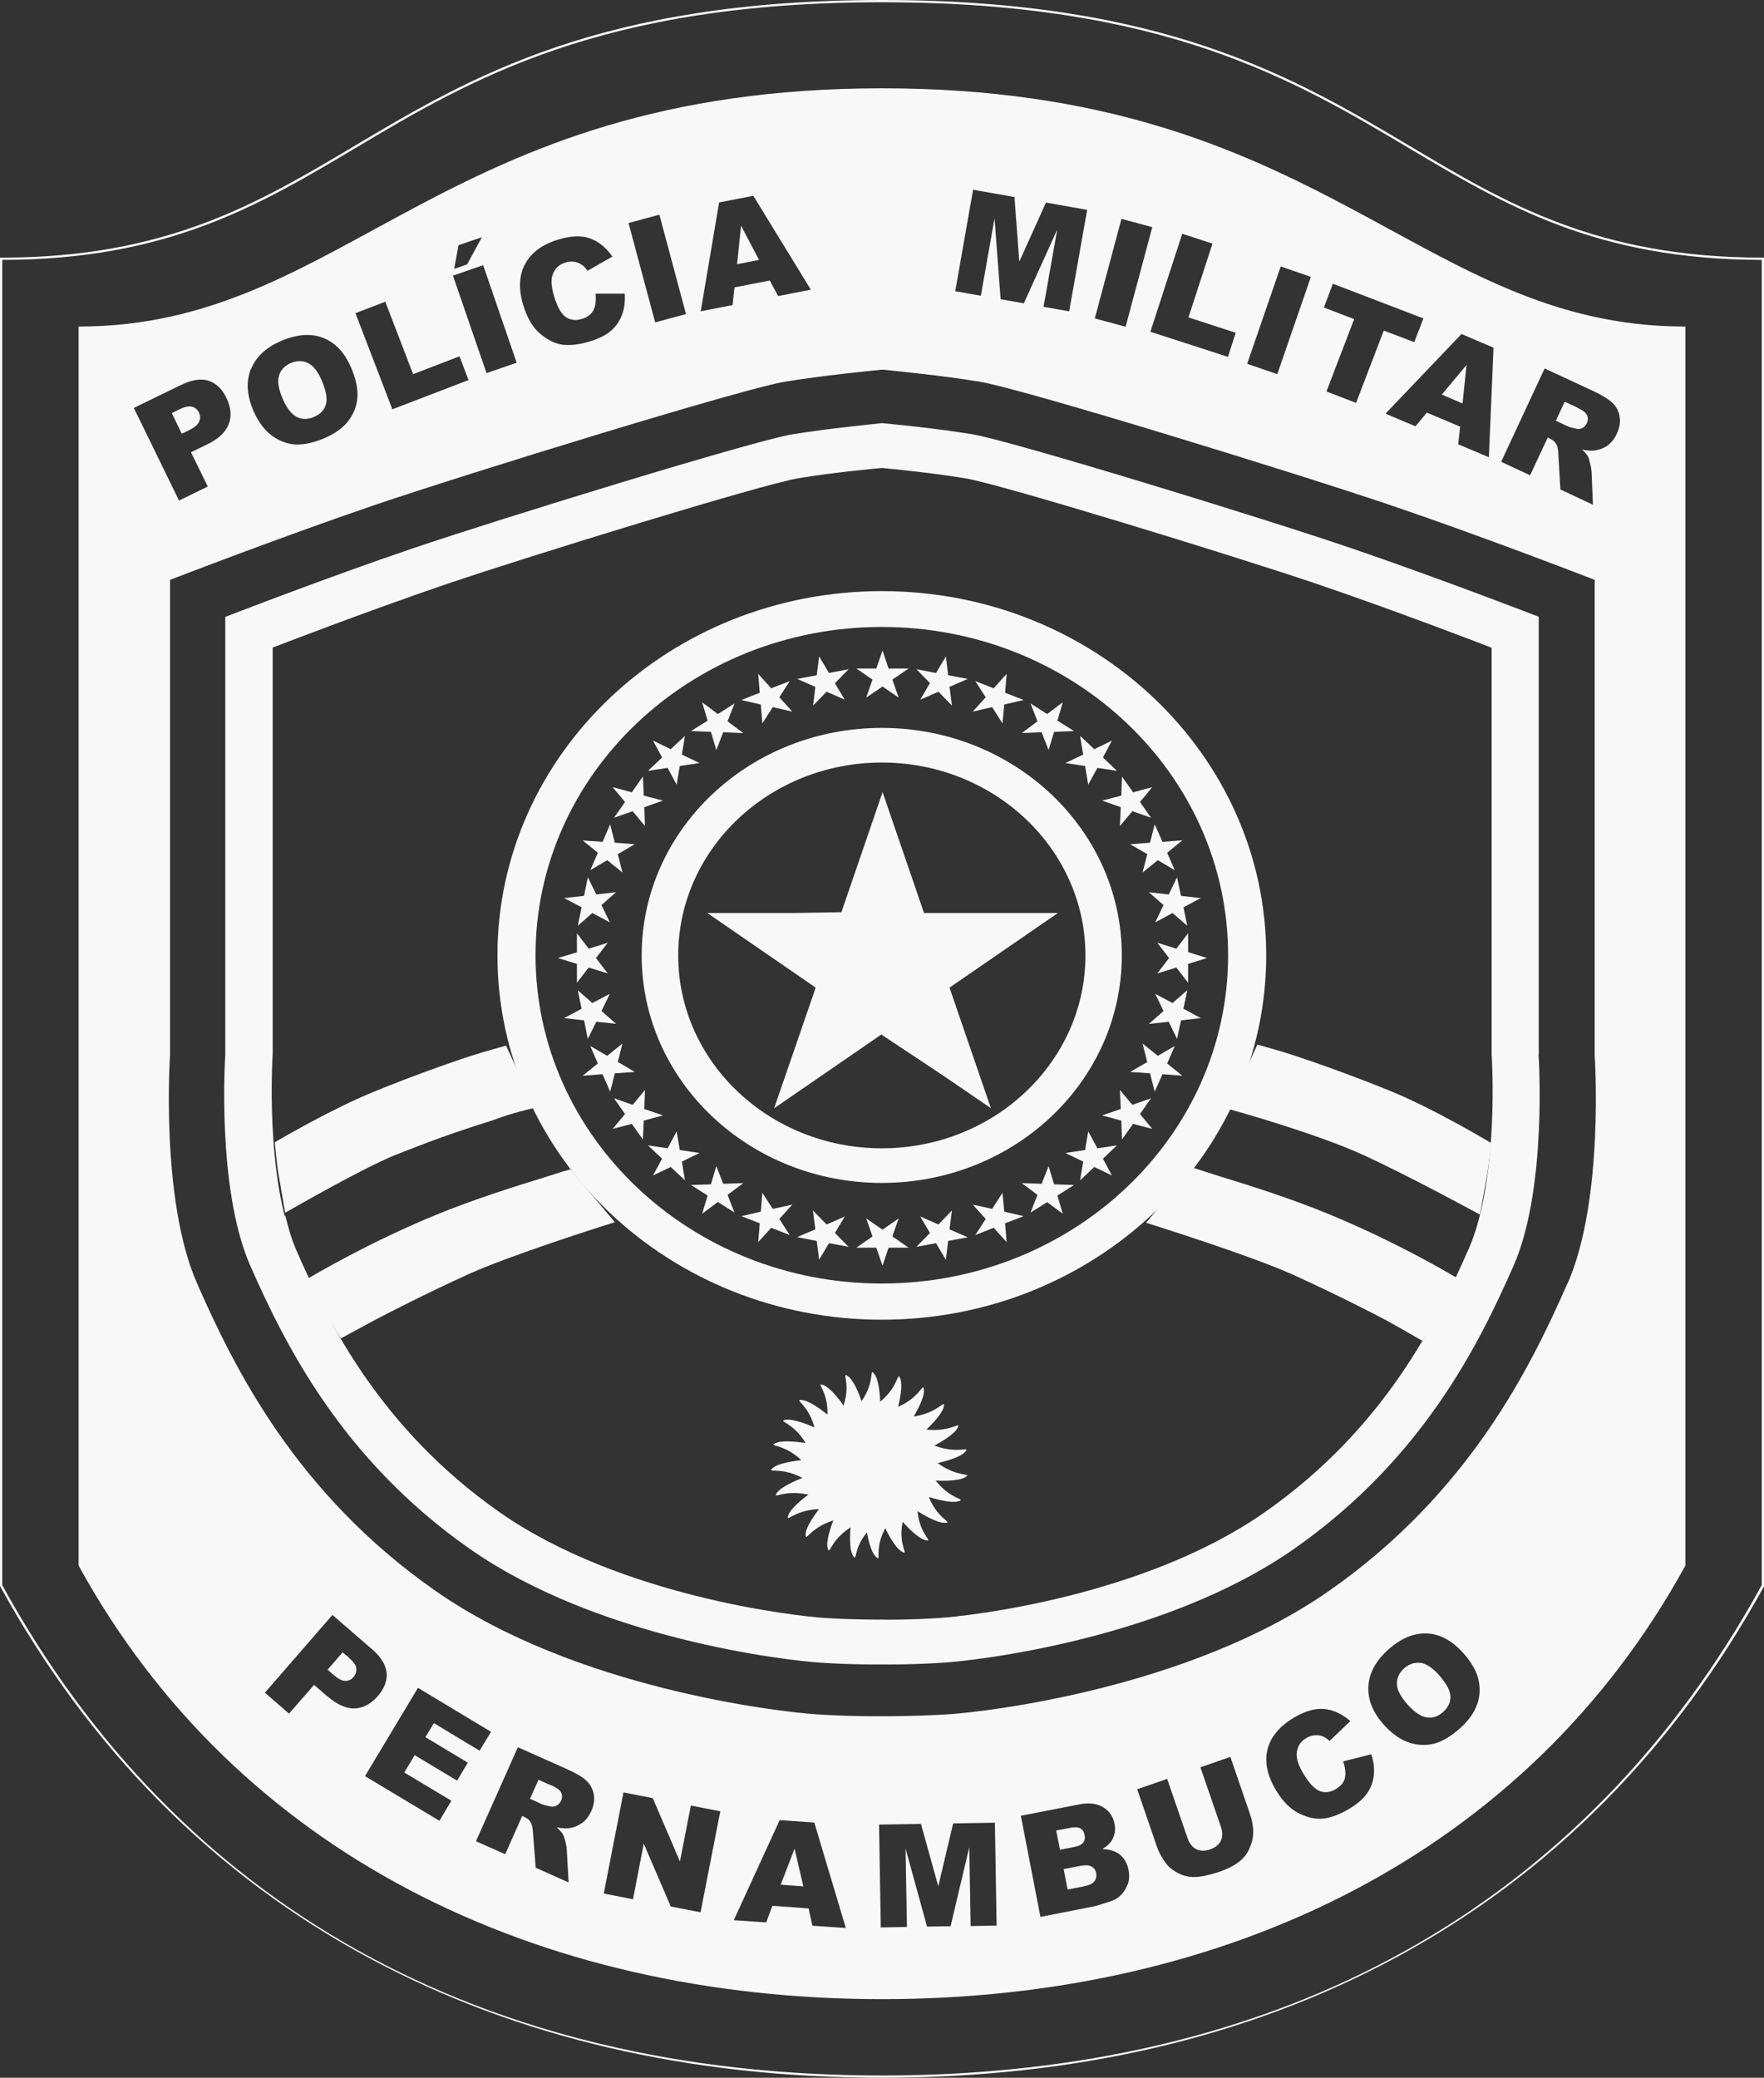<svg xmlns="http://www.w3.org/2000/svg" id="b" width="101.88" height="120" viewBox="0 0 101.88 120"><rect x="0" y="0" width="101.88" height="120" fill="#333333" stroke="none"/><defs><style>.d,.e{fill:#f8f8f8;}.e{fill-rule:evenodd;}</style></defs><g id="c"><path class="d" d="m50.94,120c-11.13,0-21.1-2.33-29.63-6.92C12.35,108.26,5.18,101.03,0,91.6v-.03s0-76.69,0-76.69h.07c9.56,0,14.82-3.13,20.4-6.45C27.11,4.48,34.64,0,50.94,0s23.83,4.48,30.48,8.43c5.57,3.32,10.84,6.45,20.4,6.45h.07v76.72c-5.18,9.43-12.35,16.66-21.31,21.48-8.53,4.59-18.5,6.92-29.63,6.92ZM.13,91.55c10.17,18.53,27.74,28.32,50.81,28.32s40.63-9.79,50.81-28.32V15.01c-9.55-.01-14.82-3.15-20.4-6.47C74.72,4.6,67.21.13,50.94.13s-23.78,4.47-30.41,8.42C14.95,11.87,9.68,15,.13,15.01v76.54Z"></path><path class="e" d="m82.02,96.04c-.34-.04-.65.07-.94.33-.27.25-.41.54-.4.89,0,.34.22.74.62,1.19.4.45.77.69,1.11.74.34.05.66-.06.94-.32.29-.26.43-.56.42-.9-.01-.34-.24-.75-.68-1.25-.38-.42-.73-.64-1.07-.69Z"></path><path class="e" d="m63.04,107.8c-.15-.08-.38-.09-.69-.03l-.92.18.23,1.18.92-.18c.31-.06.52-.16.62-.29.11-.13.14-.3.11-.48-.03-.17-.12-.3-.27-.38Z"></path><path class="e" d="m31.84,103.12l-.74-.33-.49,1.1.71.32c.08.03.23.08.48.12.12.03.24.01.35-.05.11-.06.19-.15.25-.27.08-.18.08-.33.01-.48-.07-.14-.26-.28-.56-.42Z"></path><polygon class="e" points="42.8 13.04 42.57 15.26 43.84 15.01 42.8 13.04"></polygon><polygon class="e" points="45.09 108.85 46.4 108.95 45.89 106.77 45.09 108.85"></polygon><path class="e" d="m62.56,106.42c.09-.12.12-.27.08-.45-.03-.17-.11-.29-.24-.37-.13-.07-.33-.09-.6-.03l-.8.15.22,1.11.78-.15c.28-.05.47-.14.56-.26Z"></path><path class="e" d="m11.11,23.5c-.17-.06-.41-.02-.72.13l-.47.23.58,1.19.41-.2c.32-.16.52-.32.59-.5.08-.17.07-.35-.01-.52-.08-.17-.21-.28-.38-.34Z"></path><path class="e" d="m20.19,95.77l-.4-.34-.87,1,.34.3c.27.23.49.35.68.35.19,0,.35-.07.47-.22.12-.14.18-.3.17-.48,0-.18-.14-.38-.4-.61Z"></path><path class="e" d="m17.13,24.08c.31.15.64.16,1,0,.36-.15.6-.39.69-.71.1-.32.02-.79-.24-1.4-.22-.51-.48-.85-.79-1-.31-.15-.64-.15-1,0-.34.15-.57.38-.67.71-.11.33-.04.77.2,1.33.23.55.51.91.81,1.06Z"></path><path class="e" d="m50.94,5.1c-25.53,0-30.93,13.76-46.4,13.76v71.56c9.13,16.64,26.49,25.04,46.4,25.04s37.27-8.4,46.4-25.04V18.86c-15.47,0-20.87-13.76-46.4-13.76Zm35.32,14.96l-.27,6.35-1.77-.75.11-1.02-1.92-.81-.66.79-1.73-.73,4.39-4.6,1.85.79Zm-9.27-3.67l5.22,2-.53,1.37-1.76-.67-1.6,4.18-1.71-.66,1.6-4.18-1.75-.67.52-1.37Zm-3.02-1l1.74.6-1.94,5.62-1.74-.6,1.94-5.63Zm-3.94-1.33l-1.39,4.27,2.73.89-.45,1.39-4.48-1.45,1.84-5.66,1.75.57Zm-5.26-1.42l1.78.48-1.54,5.75-1.78-.48,1.54-5.75Zm-8.57-1.68l2.39.42.28,3.73,1.54-3.41,2.38.42-1.04,5.86-1.48-.26.79-4.46-1.93,4.26-1.34-.24-.35-4.67-.79,4.47-1.48-.26,1.03-5.86Zm-14.66.73l1.97-.38,3.32,5.42-1.89.37-.48-.9-2.04.4-.11,1.02-1.84.36,1.06-6.27Zm-3.46.7l1.54,5.75-1.78.48-1.54-5.74,1.78-.48Zm-7.75,2.86c.35-.66.98-1.13,1.9-1.41.72-.22,1.32-.25,1.82-.08.5.17.94.52,1.32,1.06l-1.44.82c-.11-.16-.2-.27-.29-.32-.14-.1-.29-.17-.46-.2-.17-.03-.33-.02-.51.04-.4.12-.66.38-.77.76-.09.28-.05.68.1,1.19.19.63.42,1.03.69,1.21.26.17.57.21.91.1.34-.1.56-.27.68-.52s.15-.55.12-.94h1.68c.03.46-.02.87-.16,1.23-.14.36-.34.66-.63.91-.28.25-.68.45-1.19.61-.62.19-1.15.25-1.6.2-.45-.06-.88-.28-1.31-.64-.42-.36-.74-.9-.96-1.61-.29-.94-.26-1.74.09-2.4Zm-3.84-1.09l1.34-.46-.85,1.57-.75.26.25-1.37Zm1.42,1.17l1.93,5.62-1.74.6-1.94-5.63,1.74-.6Zm-5.66,2.09l1.61,4.19,2.68-1.03.52,1.37-4.4,1.69-2.13-5.55,1.71-.66Zm-7.75,3.89c.29-.71.87-1.25,1.76-1.63.91-.38,1.72-.44,2.42-.16.7.28,1.24.86,1.61,1.74.27.64.39,1.21.35,1.71-.04.5-.22.95-.53,1.35-.31.4-.77.73-1.38.99-.62.26-1.17.38-1.66.36-.49-.03-.95-.2-1.38-.52-.43-.32-.78-.8-1.06-1.44-.38-.9-.42-1.69-.14-2.4Zm-4.01.91c.6-.29,1.12-.37,1.55-.23.44.14.79.47,1.04,1,.26.54.31,1.04.13,1.51-.18.46-.6.86-1.27,1.18l-.91.44.97,1.98-1.66.81-2.61-5.35,2.75-1.34Zm8.41,75.75l-.76-.66-1.45,1.66-1.39-1.21,3.9-4.49,2.31,2c.5.44.77.88.82,1.34.04.46-.13.91-.51,1.35-.4.45-.84.69-1.33.71-.49.02-1.02-.22-1.58-.7Zm7.5,4.87l-2.45-1.47-.6,1,2.72,1.63-.69,1.16-4.3-2.58,3.06-5.1,4.22,2.54-.66,1.09-2.64-1.59-.49.81,2.45,1.47-.62,1.04Zm7.75,1.76c-.14.3-.31.53-.54.69-.23.16-.48.26-.77.3-.18.02-.41,0-.68-.05.17.16.28.29.35.4.04.07.09.21.14.4.05.2.08.35.08.44l.11,1.94-1.9-.85-.16-2.06c-.02-.26-.06-.45-.12-.55-.08-.14-.2-.24-.35-.31l-.15-.07-.98,2.21-1.69-.75,2.42-5.43,2.8,1.25c.52.23.9.45,1.13.66.24.21.38.48.45.79.06.32.01.65-.14.99Zm6.29,5.84l-1.7-.33-1.56-3.63-.62,3.21-1.69-.33,1.14-5.84,1.69.33,1.57,3.66.63-3.23,1.7.33-1.14,5.84Zm6.48.78l-.22-1-2.09-.15-.36.96-1.87-.13,2.65-5.78,2,.14,1.82,6.09-1.92-.13Zm9.14,0l-.08-4.53-1.08,4.56-1.36.02-1.24-4.51.08,4.53-1.51.03-.1-5.94,2.42-.04,1,3.6.86-3.63,2.41-.04.1,5.94-1.5.03Zm9.05-2.37c-.09.27-.25.5-.47.69-.13.12-.35.23-.65.32-.4.13-.66.21-.79.24l-3.11.61-1.13-5.84,3.38-.66c.56-.11,1.02-.05,1.38.17.36.22.57.54.65.95.07.35.02.66-.15.95-.11.19-.3.36-.55.51.44.02.78.13,1.03.34.24.21.41.5.48.87.06.3.04.59-.05.86Zm7.05-2.08c-.14.3-.32.53-.54.71-.29.24-.68.44-1.15.61-.27.09-.58.18-.91.25-.34.07-.63.09-.89.05-.26-.04-.51-.13-.76-.28-.25-.15-.45-.32-.59-.52-.23-.32-.39-.62-.49-.9l-1.15-3.35,1.73-.6,1.18,3.43c.11.31.28.52.5.63.23.11.5.12.8.01.3-.1.51-.27.62-.5.11-.23.11-.5,0-.81l-1.18-3.43,1.73-.6,1.15,3.35c.11.33.17.66.17.99,0,.33-.08.65-.22.94Zm7.18-4.22c-.04.38-.17.73-.39,1.03-.21.31-.55.6-1.01.88-.55.33-1.06.52-1.5.57-.45.05-.92-.05-1.42-.3-.5-.25-.94-.69-1.32-1.33-.51-.84-.67-1.63-.5-2.35.18-.72.68-1.33,1.5-1.83.64-.38,1.22-.56,1.75-.52.52.04,1.04.27,1.54.7l-1.2,1.15c-.14-.13-.26-.21-.36-.25-.16-.07-.32-.09-.49-.08-.17.01-.33.07-.49.16-.36.21-.54.52-.56.92-.01.3.11.68.39,1.14.34.57.66.9.96,1.01.3.1.6.07.91-.12.3-.18.48-.4.53-.66.05-.26.02-.57-.11-.94l1.63-.41c.14.44.19.85.14,1.23Zm5.97-4.12c-.16.48-.49.94-.98,1.38-.5.45-.98.74-1.45.88-.47.13-.96.12-1.47-.04-.51-.16-1-.5-1.47-1.02-.65-.72-.95-1.46-.91-2.23.04-.76.42-1.47,1.14-2.12.74-.66,1.48-.97,2.24-.94.75.03,1.45.41,2.09,1.12.47.52.76,1.02.88,1.51.12.49.1.97-.06,1.45Zm5.22-24.31c-2.13,4.84-5.68,12.11-13.77,17.76-8.09,5.65-19.88,7-22.01,7.13-1.97.12-3.57.11-3.8.11-.23,0-1.83.02-3.8-.11-2.13-.14-13.91-1.48-22-7.13-8.09-5.65-11.64-12.92-13.77-17.76-2.13-4.84-1.56-13.19-1.56-13.19v-27.44s6.25-2.42,11.78-4.31c5.54-1.88,21.3-6.73,23.71-7.13,2.22-.37,5.16-.65,5.62-.7h0s.01,0,.03,0c.02,0,.03,0,.03,0h0c.46.05,3.4.33,5.62.7,2.42.4,18.17,5.25,23.71,7.13,5.54,1.88,11.78,4.31,11.78,4.31v27.44s.57,8.34-1.56,13.19Zm2.85-49.07c-.14.3-.32.53-.55.69-.23.16-.49.25-.78.28-.18.02-.41,0-.68-.06.17.16.28.29.34.4.04.07.08.21.13.41.05.2.07.35.08.45l.08,1.93-1.88-.88-.12-2.06c-.01-.27-.05-.45-.11-.55-.08-.14-.2-.24-.35-.32l-.15-.07-1.02,2.18-1.67-.78,2.51-5.39,2.78,1.29c.52.24.89.47,1.12.68.23.21.38.48.43.8.06.32,0,.65-.16.99Z"></path><path class="e" d="m91.1,23.54l-.73-.34-.51,1.1.7.33c.08.04.24.08.48.13.12.03.24.02.35-.04.11-.06.2-.15.25-.26.08-.17.09-.33.02-.48-.07-.15-.25-.29-.56-.43Z"></path><polygon class="e" points="84.47 23.3 84.7 21.08 83.27 22.79 84.47 23.3"></polygon><path class="e" d="m88.87,60.92v-25.3s-5.76-2.23-10.86-3.97c-5.1-1.74-19.63-6.2-21.86-6.57-2.05-.34-4.76-.6-5.18-.64h0s-.01,0-.03,0c-.02,0-.03,0-.03,0h0c-.42.05-3.13.31-5.18.65-2.22.37-16.75,4.84-21.86,6.57-5.1,1.73-10.86,3.97-10.86,3.97v25.3s-.52,7.69,1.44,12.16c1.97,4.46,5.24,11.16,12.69,16.37,7.46,5.21,18.32,6.45,20.29,6.57,1.82.12,3.29.1,3.51.1.21,0,1.69.02,3.5-.1,1.96-.12,12.83-1.36,20.29-6.57,7.46-5.21,10.73-11.91,12.69-16.37,1.96-4.46,1.44-12.16,1.44-12.16Zm-4.06,11.24c-1.82,4.14-4.86,10.36-11.78,15.19-6.92,4.84-17.01,5.99-18.83,6.1-1.69.11-3.06.1-3.25.09-.2,0-1.57.01-3.25-.09-1.82-.11-11.91-1.27-18.83-6.1-6.92-4.84-9.96-11.05-11.78-15.19-1.82-4.14-1.34-11.28-1.34-11.28v-23.48s5.35-2.07,10.08-3.68c4.74-1.61,18.22-5.76,20.29-6.1,1.9-.32,4.41-.56,4.8-.59h0s0,0,.03,0c.01,0,.03,0,.03,0h0c.39.04,2.9.28,4.8.6,2.07.35,15.55,4.49,20.29,6.1,4.74,1.61,10.08,3.68,10.08,3.68v23.48s.48,7.14-1.34,11.28Z"></path><path class="e" d="m55.73,83.86c.36-.38-.36.14-1.71-.35-.02-.01-.04-.02-.06-.02.29-.15,1.14-.63,1.34-1.01.24-.46-.31.23-1.74.09-.02,0-.04,0-.06,0,.23-.22.91-.89,1-1.31.1-.51-.23.3-1.66.54-.02,0-.04,0-.06,0,.15-.27.63-1.1.58-1.52-.05-.51-.13.35-1.44.95-.02,0-.03.01-.05.02.08-.3.28-1.21.13-1.62-.2-.48-.04.37-1.11,1.28-.02.02-.04.03-.05.04-.02-.31-.07-1.25-.34-1.59-.32-.41.07.37-.71,1.52,0,.01-.02.03-.03.05-.1-.3-.42-1.18-.78-1.44-.43-.31.18.33-.25,1.64,0,.02,0,.04,0,.06-.18-.26-.75-1.03-1.17-1.19-.5-.19.26.28.23,1.64v.06c-.25-.2-1.01-.79-1.46-.84-.54-.05.33.2.69,1.52,0,.02.02.04.02.06-.3-.13-1.21-.51-1.65-.44-.53.09.38.11,1.1,1.28.01.02.02.04.03.06-.33-.05-1.3-.18-1.71,0-.49.22.39,0,1.43.95.02.02.03.03.04.04-.33.04-1.31.16-1.64.45-.41.34.38-.1,1.65.55.02,0,.03.02.05.03-.31.12-1.21.49-1.46.85-.3.43.33-.19,1.74.1.02,0,.05,0,.07.01-.26.19-1.02.78-1.16,1.19-.16.49.27-.27,1.71-.35h.06c-.19.25-.76,1.02-.77,1.44-.01.52.18-.32,1.55-.77.02,0,.04-.02.05-.02-.11.29-.44,1.17-.33,1.59.13.5.08-.36,1.27-1.15.01,0,.03-.01.05-.03-.02.31-.09,1.25.14,1.62.26.43-.02-.32.81-1.34.07.39.23,1.13.51,1.4.37.38-.12-.35.52-1.58.01-.02.02-.04.03-.05.14.28.57,1.13.95,1.34.47.27-.21-.31.04-1.65,0-.02.01-.04.02-.06.21.24.87.94,1.3,1.05.53.13-.3-.25-.44-1.61,0-.02,0-.04,0-.06.27.17,1.1.68,1.55.67.55,0-.35-.16-.88-1.43,0-.02-.01-.04-.02-.06.31.1,1.26.37,1.69.25.52-.15-.39-.06-1.26-1.15-.01-.01-.02-.03-.04-.05.33.02,1.32.04,1.7-.19.45-.27-.39.04-1.54-.79-.01,0-.03-.02-.05-.03.32-.07,1.28-.31,1.58-.63h0Z"></path><path class="e" d="m86.13,66.02s-3.22-1.94-5.78-2.99c-2.57-1.05-5.24-1.97-6.24-2.27-1.01-.3-1.49-.43-1.49-.43l-1.7,3.71s5.03,1.38,7.87,2.69c2.84,1.31,6.68,3.42,6.68,3.42,0,0,.27-1.42.44-2.41.06-.36.22-1.74.22-1.74h0Z"></path><path class="e" d="m82.15,77.43s1.03-1.48,1.27-1.97c.24-.49.71-1.66.71-1.66,0,0-3.3-2-7.39-3.68-2.63-1.09-5.72-2-6.35-2.2-.63-.2-1.53-.49-1.53-.49l-2.67,3.19s6,1.87,8.53,3.02c2.53,1.15,4.82,2.33,5.37,2.63.56.3,2.04,1.16,2.04,1.16h0Z"></path><path class="e" d="m30.84,64s-.03,0-.04.01h0s-.04,0-.04,0c-.01,0-1.26.3-2.02.59-.08.03-.18.07-.3.11-.01,0-.03,0-.04.01-1.25.39-2.78.9-4.11,1.42-.53.2-1.05.4-1.52.59-1.87.78-5.44,2.82-6.23,3.27-.03.01-.05.03-.07.04,0,0,0,0,0,0-.06-.33-.26-1.48-.4-2.31-.06-.32-.18-1.52-.2-1.76.36-.21,3.29-1.92,5.68-2.9,2.53-1.04,5.22-1.97,6.24-2.27.81-.24,1.28-.37,1.44-.41l1.64,3.59Z"></path><path class="e" d="m17.75,73.71s-.05.03-.06.03c-.1-.24-.49-1.12-.7-1.66-.28-.7-.41-1.23-.57-1.85h.01s.02-.02.04-.03l.07.25c.14.52.26,1.01.51,1.62.21.52.59,1.4.7,1.65Z"></path><path class="e" d="m32.87,67.39h0s-.02,0-.03.01c0,0,.02,0,.03-.01Z"></path><path class="e" d="m35.53,70.58c-.78.24-6.11,1.94-8.45,3-2.47,1.12-4.77,2.31-5.38,2.63-.49.26-1.73.94-2.01,1.09-.17-.26-.9-1.43-1.11-1.86-.21-.43-.67-1.37-.79-1.6h0c.44-.26,3.56-2.1,7.33-3.65,2.32-.96,5.01-1.79,6.03-2.1.13-.04.24-.07.31-.1.17-.05.36-.11.55-.17.15-.05.3-.1.43-.14.03-.01.07-.02.1-.03.03,0,.06-.02.09-.03,0,0,.02,0,.03,0,.02,0,.04-.01.07-.02.07-.02.14-.04.18-.06.02,0,.03,0,.04-.01h0l2.58,3.08Z"></path><path class="e" d="m50.93,34.14c-12.26,0-22.2,9.42-22.2,21.04s9.94,21.04,22.2,21.04,22.2-9.42,22.2-21.04-9.94-21.04-22.2-21.04Zm0,39.99c-11.05,0-20-8.49-20-18.96s8.95-18.96,20-18.96,20,8.49,20,18.96-8.96,18.96-20,18.96Z"></path><path class="e" d="m50.93,42.04c-7.66,0-13.87,5.88-13.87,13.14s6.21,13.14,13.87,13.14,13.86-5.88,13.86-13.14-6.21-13.14-13.86-13.14Zm0,24.28c-6.49,0-11.76-4.99-11.76-11.14s5.27-11.14,11.76-11.14,11.76,4.99,11.76,11.14-5.27,11.14-11.76,11.14Z"></path><polygon class="e" points="50.97 45.76 48.58 52.73 40.85 52.73 47.11 57.04 44.71 64.01 50.97 59.7 57.23 64.01 54.84 57.04 61.1 52.73 53.36 52.73 50.97 45.76 50.97 45.76"></polygon><polygon class="e" points="50.97 55.48 50.97 45.76 53.36 52.73 50.97 55.59 50.97 55.48 50.97 55.48"></polygon><polygon class="e" points="50.97 55.87 40.99 52.82 48.77 52.68 50.97 55.87 50.97 55.87"></polygon><polygon class="e" points="50.98 55.87 44.83 63.89 47.2 56.91 50.97 55.87 50.98 55.87 50.98 55.87"></polygon><polygon class="e" points="50.97 55.9 57.2 63.93 50.86 59.72 50.97 55.9 50.97 55.9"></polygon><polygon class="e" points="51.09 55.84 60.82 52.78 54.59 57.12 50.98 55.87 51.09 55.84 51.09 55.84"></polygon><polygon class="e" points="50.97 73.1 50.61 72.06 49.46 72.06 50.39 71.41 50.03 70.37 50.97 71.02 51.9 70.37 51.54 71.41 52.48 72.06 51.32 72.06 50.97 73.1 50.97 73.1"></polygon><polygon class="e" points="54.63 72.76 54.06 71.8 52.93 72.01 53.71 71.21 53.15 70.26 54.2 70.72 54.98 69.91 54.84 71 55.89 71.46 54.76 71.67 54.63 72.76 54.63 72.76"></polygon><polygon class="e" points="43.79 38.92 44.54 39.75 45.61 39.34 45.01 40.27 45.76 41.1 44.63 40.84 44.03 41.78 43.94 40.69 42.82 40.43 43.88 40.01 43.79 38.92 43.79 38.92"></polygon><polygon class="e" points="58.14 71.74 57.39 70.91 56.33 71.33 56.93 70.4 56.18 69.57 57.3 69.82 57.9 68.89 58 69.98 59.12 70.24 58.05 70.65 58.14 71.74 58.14 71.74"></polygon><polygon class="e" points="40.55 40.56 41.46 41.24 42.42 40.63 42.02 41.66 42.93 42.34 41.77 42.29 41.37 43.32 41.06 42.27 39.91 42.22 40.87 41.62 40.55 40.56 40.55 40.56"></polygon><polygon class="e" points="61.38 70.1 60.48 69.43 59.52 70.03 59.92 69.01 59.01 68.33 60.16 68.37 60.56 67.35 60.88 68.4 62.03 68.44 61.07 69.05 61.38 70.1 61.38 70.1"></polygon><polygon class="e" points="37.71 42.77 38.74 43.27 39.56 42.5 39.38 43.58 40.4 44.07 39.26 44.24 39.08 45.32 38.56 44.35 37.42 44.52 38.24 43.75 37.71 42.77 37.71 42.77"></polygon><polygon class="e" points="64.22 67.89 63.2 67.4 62.38 68.17 62.56 67.09 61.53 66.59 62.67 66.42 62.85 65.34 63.38 66.32 64.51 66.15 63.7 66.92 64.22 67.89 64.22 67.89"></polygon><polygon class="e" points="35.38 45.46 36.49 45.76 37.13 44.85 37.18 45.95 38.29 46.24 37.21 46.62 37.25 47.71 36.54 46.85 35.46 47.23 36.1 46.32 35.38 45.46 35.38 45.46"></polygon><polygon class="e" points="66.55 65.2 65.44 64.91 64.8 65.81 64.76 64.72 63.65 64.42 64.73 64.05 64.68 62.95 65.4 63.81 66.48 63.43 65.84 64.34 66.55 65.2 66.55 65.2"></polygon><polygon class="e" points="33.65 48.54 34.8 48.62 35.24 47.61 35.51 48.67 36.66 48.76 35.68 49.33 35.95 50.39 35.07 49.68 34.09 50.26 34.53 49.25 33.65 48.54 33.65 48.54"></polygon><polygon class="e" points="68.29 62.13 67.14 62.04 66.69 63.05 66.42 61.99 65.27 61.91 66.26 61.34 65.99 60.27 66.87 60.98 67.85 60.41 67.41 61.42 68.29 62.13 68.29 62.13"></polygon><polygon class="e" points="32.58 51.87 33.73 51.74 33.95 50.67 34.44 51.66 35.58 51.53 34.74 52.27 35.22 53.27 34.21 52.73 33.37 53.47 33.59 52.4 32.58 51.87 32.58 51.87"></polygon><polygon class="e" points="69.35 58.8 68.21 58.93 67.98 60 67.5 59.01 66.35 59.14 67.2 58.39 66.72 57.4 67.72 57.93 68.57 57.19 68.35 58.26 69.35 58.8 69.35 58.8"></polygon><polygon class="e" points="32.22 55.33 33.32 55 33.32 53.9 34 54.79 35.1 54.45 34.42 55.33 35.1 56.22 34 55.88 33.32 56.76 33.32 55.67 32.22 55.33 32.22 55.33"></polygon><polygon class="e" points="69.71 55.33 68.62 55.67 68.62 56.76 67.94 55.88 66.84 56.22 67.52 55.33 66.84 54.45 67.94 54.79 68.62 53.9 68.62 54.99 69.71 55.33 69.71 55.33"></polygon><polygon class="e" points="32.58 58.8 33.59 58.26 33.37 57.19 34.21 57.93 35.22 57.4 34.74 58.39 35.58 59.13 34.44 59.01 33.95 60 33.73 58.93 32.58 58.8 32.58 58.8"></polygon><polygon class="e" points="69.35 51.87 68.35 52.4 68.57 53.47 67.72 52.73 66.72 53.27 67.2 52.27 66.35 51.53 67.5 51.66 67.98 50.67 68.21 51.74 69.35 51.87 69.35 51.87"></polygon><polygon class="e" points="33.65 62.13 34.53 61.42 34.09 60.41 35.07 60.98 35.95 60.27 35.68 61.33 36.66 61.91 35.51 61.99 35.24 63.05 34.8 62.04 33.65 62.13 33.65 62.13"></polygon><polygon class="e" points="68.29 48.53 67.41 49.25 67.85 50.26 66.87 49.68 65.99 50.39 66.26 49.33 65.27 48.76 66.42 48.67 66.69 47.61 67.14 48.62 68.29 48.53 68.29 48.53"></polygon><polygon class="e" points="35.38 65.2 36.1 64.34 35.46 63.43 36.54 63.81 37.25 62.95 37.21 64.05 38.29 64.42 37.18 64.72 37.13 65.81 36.49 64.91 35.38 65.2 35.38 65.2"></polygon><polygon class="e" points="66.55 45.46 65.84 46.32 66.48 47.23 65.4 46.85 64.68 47.71 64.73 46.62 63.65 46.24 64.76 45.95 64.8 44.85 65.44 45.76 66.55 45.46 66.55 45.46"></polygon><polygon class="e" points="37.71 67.89 38.24 66.92 37.42 66.15 38.56 66.32 39.08 65.34 39.26 66.42 40.4 66.59 39.38 67.09 39.56 68.17 38.74 67.4 37.71 67.89 37.71 67.89"></polygon><polygon class="e" points="64.22 42.77 63.7 43.75 64.51 44.52 63.38 44.35 62.85 45.32 62.67 44.24 61.53 44.07 62.56 43.58 62.38 42.5 63.2 43.27 64.22 42.77 64.22 42.77"></polygon><polygon class="e" points="40.55 70.1 40.87 69.05 39.91 68.44 41.06 68.4 41.37 67.35 41.77 68.37 42.93 68.33 42.02 69.01 42.42 70.03 41.46 69.42 40.55 70.1 40.55 70.1"></polygon><polygon class="e" points="61.38 40.56 61.07 41.62 62.03 42.22 60.88 42.27 60.56 43.32 60.16 42.29 59.01 42.34 59.92 41.66 59.52 40.63 60.48 41.24 61.38 40.56 61.38 40.56"></polygon><polygon class="e" points="43.79 71.74 43.88 70.65 42.82 70.24 43.94 69.98 44.03 68.89 44.63 69.82 45.76 69.57 45.01 70.4 45.61 71.33 44.54 70.91 43.79 71.74 43.79 71.74"></polygon><polygon class="e" points="58.14 38.92 58.05 40.01 59.12 40.43 58 40.69 57.9 41.78 57.3 40.84 56.18 41.1 56.93 40.27 56.33 39.34 57.39 39.75 58.14 38.92 58.14 38.92"></polygon><polygon class="e" points="47.31 72.75 47.17 71.67 46.04 71.45 47.09 71 46.95 69.91 47.74 70.72 48.79 70.26 48.22 71.21 49.01 72.01 47.88 71.8 47.31 72.75 47.31 72.75"></polygon><polygon class="e" points="50.97 37.57 51.32 38.61 52.48 38.61 51.54 39.25 51.9 40.29 50.97 39.65 50.03 40.29 50.39 39.25 49.46 38.61 50.61 38.61 50.97 37.57 50.97 37.57"></polygon><polygon class="e" points="47.31 37.91 47.88 38.87 49.01 38.65 48.22 39.46 48.79 40.41 47.74 39.95 46.96 40.75 47.09 39.67 46.04 39.21 47.17 39 47.31 37.91 47.31 37.91"></polygon><polygon class="e" points="54.63 37.91 54.76 39 55.89 39.21 54.84 39.67 54.98 40.75 54.2 39.95 53.15 40.41 53.71 39.45 52.93 38.65 54.06 38.87 54.63 37.91 54.63 37.91"></polygon></g></svg>